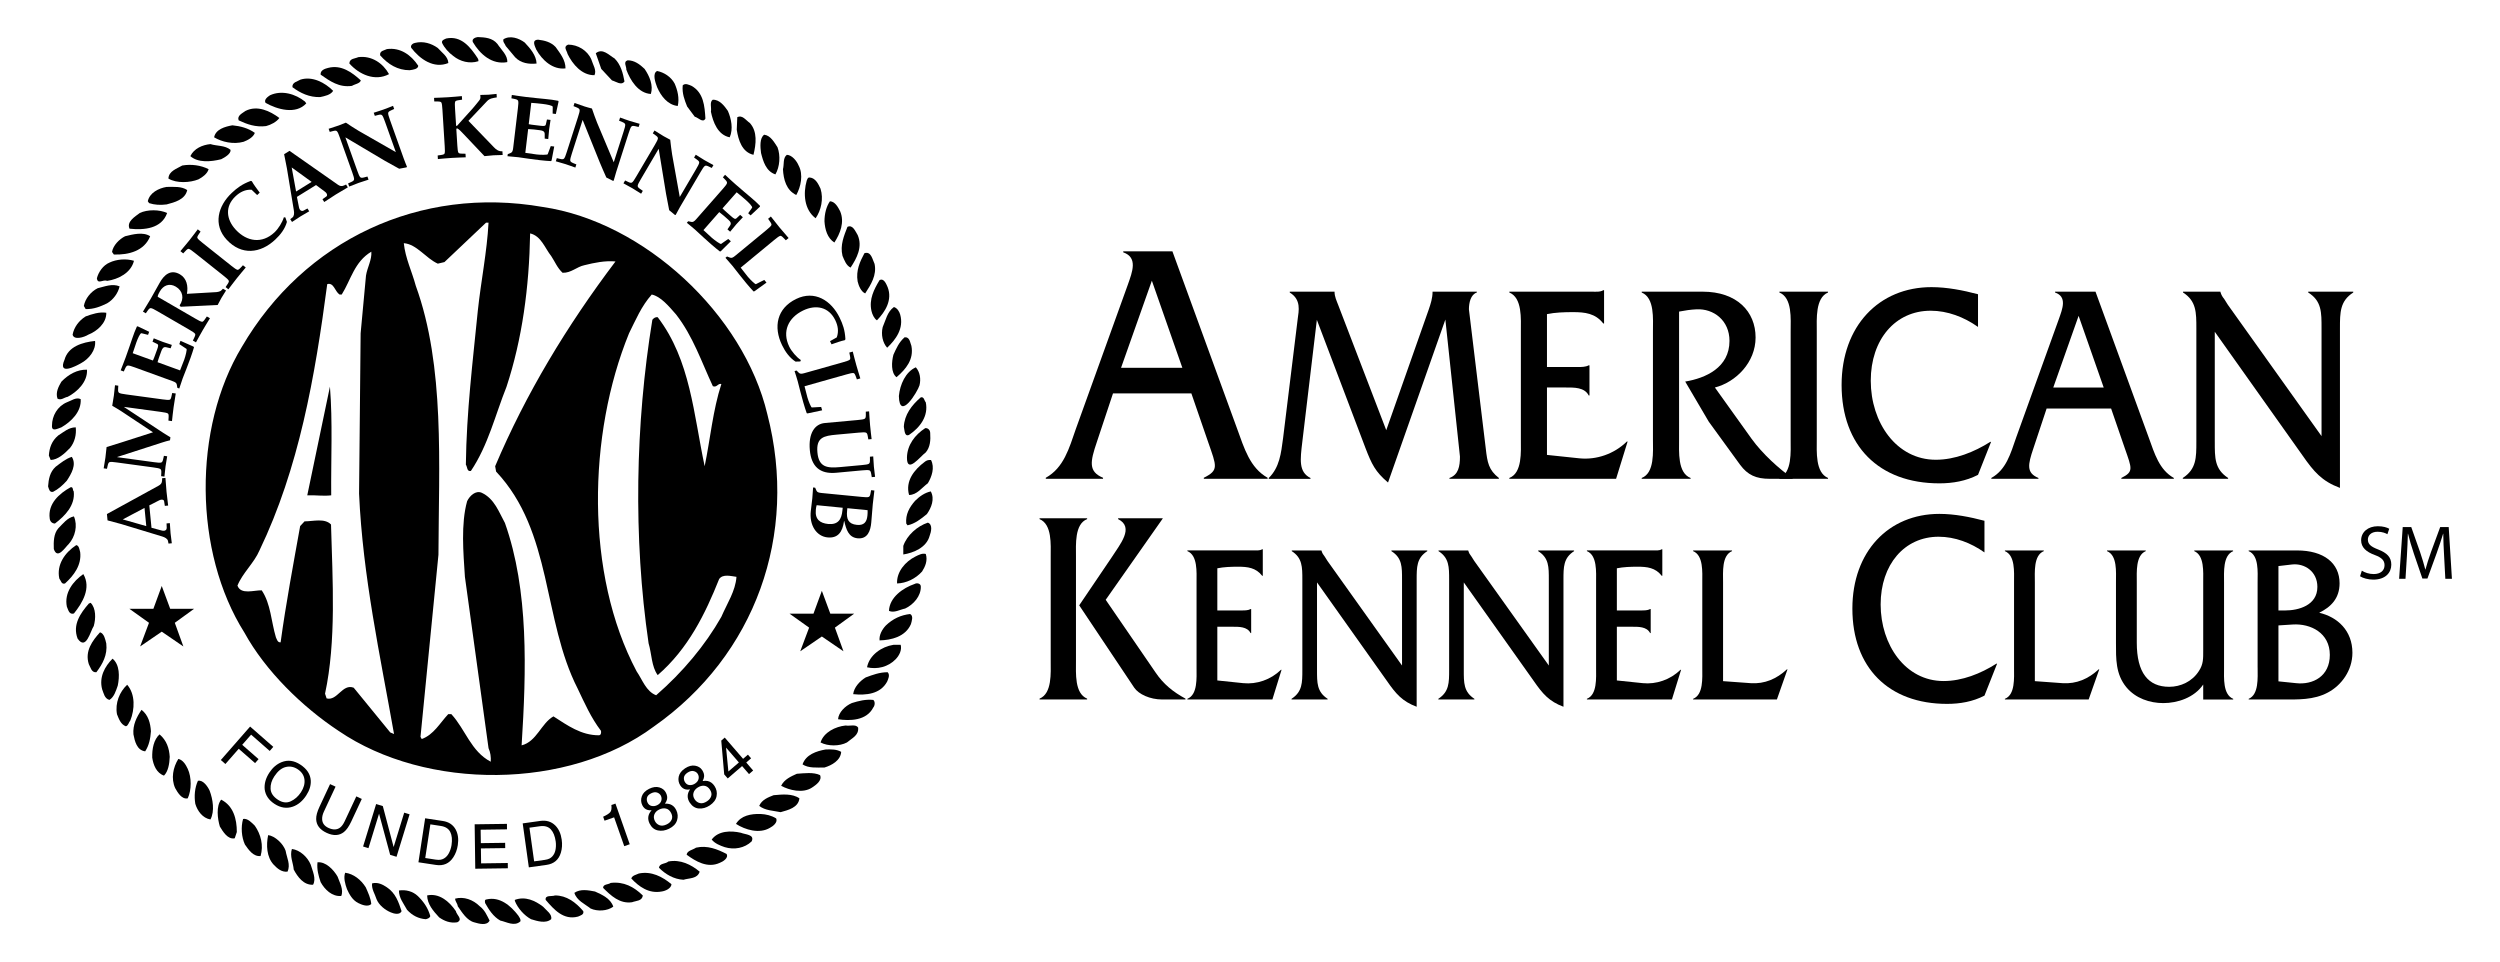 <?xml version="1.0" encoding="UTF-8" standalone="no"?>
<!DOCTYPE svg PUBLIC "-//W3C//DTD SVG 1.0//EN" "http://www.w3.org/TR/2001/REC-SVG-20010904/DTD/svg10.dtd">
<!-- Created with Inkscape (http://www.inkscape.org/) -->
<svg
   xmlns:svg="http://www.w3.org/2000/svg"
   xmlns="http://www.w3.org/2000/svg"
   xmlns:xlink="http://www.w3.org/1999/xlink"
   version="1.0"
   width="260"
   height="100"
   viewBox="0 0 427.66 654.334"
   id="svg2"
   xml:space="preserve"
   style="overflow:visible"><defs
   id="defs318">
</defs>
		<line
   style="fill:#ffffff"
   id="line7"
   y2="-5501.652"
   x2="-2975.192"
   y1="-5501.652"
   x1="-2975.192" /><path
   d="M 167.798,250.305 L 126.075,250.305 L 147.044,191.005 L 167.798,250.305 M 173.935,267.722 L 185.366,300.89 C 191.081,317.362 192.786,319.948 182.405,325.129 L 182.405,325.832 L 225.814,325.832 L 225.814,325.129 C 213.746,318.299 209.942,305.125 205.06,291.727 L 161.024,171.02 L 127.565,171.02 L 127.565,171.713 C 137.731,175.246 133.702,185.13 130.741,193.6 L 95.381,291.727 C 90.724,305.135 87.127,318.308 74.862,325.129 L 74.862,325.832 L 113.82,325.832 L 113.82,325.129 C 103.645,320.894 105.125,314.064 109.576,300.89 L 120.594,267.722 L 173.935,267.722 L 173.935,267.722 z"
   id="path9" /><path
   d="M 335.446,210.672 C 336.842,206.615 338.06,202.745 338.06,198.679 L 338.06,198.482 L 368.192,198.482 L 368.192,199.063 C 364.013,200.421 362.805,206.024 362.805,210.494 L 374.31,305.519 C 375.341,314.617 376.222,319.845 383.193,325.26 L 383.193,325.841 L 349.556,325.841 L 349.556,325.26 C 355.656,323.124 356.705,317.324 356.705,310.738 L 346.773,217.455 L 307.759,328.362 C 299.045,321.007 296.609,315.769 292.43,304.947 L 259.328,217.652 L 249.406,300.881 C 248.019,312.677 246.801,321.203 254.971,325.27 L 254.971,325.851 L 226.591,325.851 L 226.591,325.27 C 233.909,318.102 234.958,308.62 236.345,298.164 L 246.286,217.08 C 246.979,211.665 248.881,203.916 240.88,199.072 L 240.88,198.491 L 271.368,198.491 L 271.368,198.688 C 271.368,201.78 272.755,204.694 273.795,207.402 L 306.55,292.748 L 335.446,210.672"
   id="path11" /><path
   d="M 415.92,309.566 L 438.041,311.899 C 449.538,313.052 461.559,308.995 470.272,300.478 L 470.797,300.478 L 462.955,325.832 L 390.313,325.832 L 390.313,325.251 C 399.196,321.775 398.156,307.449 398.156,298.745 L 398.156,225.766 C 398.156,216.865 399.196,202.745 390.313,199.054 L 390.313,198.473 L 446.062,198.473 C 449.013,198.473 451.983,198.857 454.241,197.498 L 454.775,197.498 L 454.775,220.135 L 454.241,220.135 C 448.854,213.183 441.686,212.405 433.694,212.405 C 427.594,212.405 421.504,212.602 415.92,213.764 L 415.92,249.761 L 436.655,249.761 C 439.447,249.761 442.239,249.761 444.319,248.599 L 444.844,248.599 L 444.844,269.118 L 444.319,269.118 C 441.527,263.487 434.219,263.694 428.822,263.694 L 415.92,263.694 L 415.92,309.566"
   id="path13" /><path
   d="M 521.833,198.482 C 545.181,198.482 557.886,212.03 557.886,229.645 C 557.886,246.66 544.469,260.03 530.19,263.703 L 555.272,298.745 C 562.59,308.808 573.562,318.861 583.493,325.832 L 567.471,325.832 C 558.252,325.832 552.49,323.311 547.261,316.163 L 526.011,286.93 L 509.99,259.655 C 523.922,257.332 540.122,250.155 540.122,231.978 C 540.122,218.036 529.328,209.903 517.654,210.494 C 513.653,210.681 509.821,211.262 505.82,212.04 L 505.82,298.754 C 505.82,307.646 504.771,321.784 513.653,325.26 L 513.653,325.841 L 480.391,325.841 L 480.391,325.26 C 489.255,321.784 488.037,307.458 488.037,298.754 L 488.037,225.775 C 488.037,216.874 489.255,202.754 480.391,199.063 L 480.391,198.482 L 521.833,198.482"
   id="path15" /><path
   d="M 581.75,225.766 C 581.75,216.865 582.968,202.745 574.086,199.054 L 574.086,198.473 L 607.179,198.473 L 607.179,199.054 C 598.475,202.745 599.524,217.062 599.524,225.766 L 599.524,298.745 C 599.524,307.449 598.484,321.569 607.179,325.251 L 607.179,325.832 L 574.086,325.832 L 574.086,325.251 C 582.8,321.775 581.75,307.449 581.75,298.745 L 581.75,225.766"
   id="path17" /><path
   d="M 709.25,222.477 C 699.665,215.712 688.525,211.449 677.029,211.449 C 652.996,211.449 636.262,230.994 636.262,259.065 C 636.262,287.511 653.68,312.865 680.514,312.865 C 693.584,312.865 706.636,307.636 717.617,300.675 L 718.142,300.675 L 709.26,323.124 C 701.071,327.378 692.02,328.924 682.95,328.924 C 641.837,328.924 616.417,303.383 616.417,261.97 C 616.417,221.906 641.837,195.399 677.553,195.399 C 688.178,195.399 698.963,197.526 709.25,200.234 L 709.25,222.477"
   id="path19" /><path
   d="M 794.775,263.703 L 760.464,263.703 L 777.704,214.935 L 794.775,263.703 M 799.825,278.029 L 809.232,305.313 C 813.935,318.861 815.322,320.997 806.786,325.251 L 806.786,325.832 L 842.493,325.832 L 842.493,325.251 C 832.571,319.639 829.432,308.808 825.432,297.761 L 789.2,198.473 L 761.682,198.473 L 761.682,199.054 C 770.058,201.967 766.732,210.1 764.287,217.062 L 735.204,297.761 C 731.372,308.808 728.411,319.639 718.31,325.251 L 718.31,325.832 L 750.354,325.832 L 750.354,325.251 C 741.997,321.775 743.215,316.153 746.869,305.313 L 755.929,278.029 L 799.825,278.029 L 799.825,278.029 z"
   id="path21" /><path
   d="M 870.377,300.675 C 870.377,311.506 870.199,319.245 879.437,325.251 L 879.437,325.832 L 848.612,325.832 L 848.612,325.251 C 857.831,319.245 857.831,311.506 857.831,300.675 L 857.831,223.452 C 857.831,212.611 857.831,204.863 848.771,199.054 L 848.771,198.473 L 874.2,198.473 L 874.2,198.669 C 874.902,200.984 875.596,201.967 876.814,203.513 L 879.25,207.383 L 943.019,296.796 L 943.019,223.452 C 943.019,212.611 943.187,204.863 933.949,199.054 L 933.949,198.473 L 964.606,198.473 L 964.606,199.054 C 955.546,204.853 955.546,212.602 955.546,223.452 L 955.546,332.025 C 943.178,327.378 937.781,320.997 930.098,309.969 L 870.368,225.775 L 870.368,300.675"
   id="path23" /><path
   d="M 78.207,378.938 C 78.207,370.515 79.209,356.826 70.618,353.256 L 70.618,352.694 L 102.998,352.694 L 102.998,353.256 C 94.388,356.629 95.4,370.515 95.4,378.938 L 95.4,449.574 C 95.4,458.204 94.388,471.874 102.998,475.434 L 102.998,476.006 L 70.618,476.006 L 70.618,475.434 C 79.209,471.874 78.207,458.016 78.207,449.574 L 78.207,378.938 M 119.686,379.303 C 125.26,370.515 135.37,358.887 124.07,353.256 L 124.07,352.694 L 154.428,352.694 L 154.428,352.891 L 115.629,408.171 L 149.696,457.82 C 154.933,465.512 161.323,470.749 169.925,475.434 L 169.925,476.006 L 154.09,476.006 C 145.826,476.006 138.068,472.445 135.033,467.948 L 97.602,411.928 L 119.686,379.303 z"
   id="path25" /><path
   d="M 191.606,463.057 L 209.22,464.894 C 218.384,465.821 227.95,462.579 234.883,455.805 L 235.305,455.805 L 229.065,475.987 L 171.218,475.987 L 171.218,475.528 C 178.282,472.745 177.458,461.343 177.458,454.409 L 177.458,396.3 C 177.458,389.216 178.282,377.964 171.218,375.031 L 171.218,374.562 L 215.601,374.562 C 217.962,374.562 220.314,374.862 222.122,373.785 L 222.534,373.785 L 222.534,391.83 L 222.122,391.83 C 217.812,386.274 212.125,385.656 205.744,385.656 C 200.891,385.656 196.037,385.825 191.596,386.733 L 191.596,415.413 L 208.105,415.413 C 210.326,415.413 212.546,415.413 214.214,414.486 L 214.626,414.486 L 214.626,430.817 L 214.214,430.817 C 211.984,426.348 206.166,426.507 201.865,426.507 L 191.596,426.507 L 191.596,463.057"
   id="path27" /><path
   d="M 259.441,455.964 C 259.441,464.594 259.291,470.759 266.655,475.547 L 266.655,476.006 L 242.098,476.006 L 242.098,475.547 C 249.453,470.759 249.453,464.594 249.453,455.964 L 249.453,394.473 C 249.453,385.843 249.453,379.669 242.248,375.059 L 242.248,374.591 L 262.476,374.591 L 262.476,374.74 C 263.048,376.596 263.591,377.364 264.575,378.601 L 266.515,381.674 L 317.288,452.891 L 317.288,394.482 C 317.288,385.853 317.419,379.678 310.064,375.068 L 310.064,374.6 L 334.471,374.6 L 334.471,375.068 C 327.247,379.678 327.247,385.853 327.247,394.482 L 327.247,480.953 C 317.4,477.252 313.1,472.164 307,463.376 L 259.431,396.337 L 259.431,455.964"
   id="path29" /><path
   d="M 359.319,455.964 C 359.319,464.594 359.179,470.759 366.534,475.547 L 366.534,476.006 L 341.986,476.006 L 341.986,475.547 C 349.341,470.759 349.341,464.594 349.341,455.964 L 349.341,394.473 C 349.341,385.843 349.341,379.669 342.117,375.059 L 342.117,374.591 L 362.364,374.591 L 362.364,374.74 C 362.936,376.596 363.479,377.364 364.454,378.601 L 366.402,381.674 L 417.176,452.891 L 417.176,394.482 C 417.176,385.853 417.307,379.678 409.952,375.068 L 409.952,374.6 L 434.369,374.6 L 434.369,375.068 C 427.145,379.678 427.145,385.853 427.145,394.482 L 427.145,480.953 C 417.297,477.252 412.997,472.164 406.897,463.376 L 359.319,396.337 L 359.319,455.964"
   id="path31" /><path
   d="M 463.489,463.057 L 481.113,464.894 C 490.276,465.821 499.833,462.579 506.767,455.805 L 507.188,455.805 L 500.948,475.987 L 443.101,475.987 L 443.101,475.528 C 450.175,472.745 449.35,461.343 449.35,454.409 L 449.35,396.3 C 449.35,389.216 450.175,377.964 443.101,375.031 L 443.101,374.562 L 487.484,374.562 C 489.855,374.562 492.216,374.862 494.005,373.785 L 494.418,373.785 L 494.418,391.83 L 494.005,391.83 C 489.705,386.274 484.017,385.656 477.637,385.656 C 472.774,385.656 467.93,385.825 463.48,386.733 L 463.48,415.413 L 479.998,415.413 C 482.209,415.413 484.439,415.413 486.097,414.486 L 486.51,414.486 L 486.51,430.817 L 486.097,430.817 C 483.877,426.348 478.049,426.507 473.758,426.507 L 463.48,426.507 L 463.48,463.057"
   id="path33" /><path
   d="M 554.635,464.903 C 564.07,465.521 572.25,461.97 579.183,455.505 L 579.595,455.505 L 572.381,476.006 L 515.368,476.006 L 515.368,475.547 C 522.442,472.764 521.617,461.361 521.617,454.428 L 521.617,396.318 C 521.617,389.235 522.442,377.982 515.368,375.05 L 515.368,374.581 L 541.855,374.581 L 541.855,375.05 C 534.791,377.982 535.756,389.376 535.756,396.318 L 535.756,463.526 L 554.635,464.903"
   id="path35" /><path
   d="M 713.644,375.93 C 704.378,369.381 693.575,365.249 682.444,365.249 C 659.17,365.249 642.989,384.185 642.989,411.356 C 642.989,438.893 659.845,463.451 685.808,463.451 C 698.466,463.451 711.105,458.391 721.74,451.636 L 722.236,451.636 L 713.644,473.373 C 705.709,477.505 696.948,478.995 688.178,478.995 C 648.377,478.995 623.754,454.259 623.754,414.158 C 623.754,375.368 648.377,349.705 682.941,349.705 C 693.238,349.705 703.694,351.776 713.635,354.39 L 713.635,375.93"
   id="path37" /><path
   d="M 766.788,464.903 C 776.223,465.521 784.403,461.97 791.336,455.505 L 791.758,455.505 L 784.543,476.006 L 727.539,476.006 L 727.539,475.547 C 734.613,472.764 733.77,461.361 733.77,454.428 L 733.77,396.318 C 733.77,389.235 734.613,377.982 727.539,375.05 L 727.539,374.581 L 754.018,374.581 L 754.018,375.05 C 746.944,377.982 747.927,389.376 747.927,396.318 L 747.927,463.526 L 766.788,464.903"
   id="path39" /><path
   d="M 862.497,465.821 C 856.407,474.769 845.033,478.461 835.326,478.461 C 826.163,478.461 816.456,475.228 810.206,467.676 C 802.861,458.738 803.132,448.413 803.132,437.319 L 803.132,396.159 C 803.132,389.235 804.107,377.982 797.042,375.05 L 797.042,374.581 L 823.399,374.581 L 823.399,375.05 C 816.456,377.982 817.29,389.235 817.29,396.159 L 817.29,437.319 C 817.29,457.82 825.048,467.376 839.345,467.376 C 847.103,467.376 855.011,463.825 859.593,456.583 C 862.647,451.964 862.497,448.113 862.497,442.557 L 862.497,396.168 C 862.497,389.244 863.341,377.992 856.407,375.059 L 856.407,374.591 L 882.763,374.591 L 882.904,375.059 C 875.821,377.992 876.673,389.244 876.673,396.328 L 876.673,454.437 C 876.673,461.371 875.821,472.623 882.904,475.556 L 882.904,476.015 L 862.497,476.015 L 862.497,465.821"
   id="path41" /><path
   d="M 913.692,463.666 L 913.692,425.598 L 923.399,424.98 C 935.617,424.211 948.659,430.686 948.659,445.639 C 948.659,460.284 937.135,466.14 925.769,464.903 L 913.692,463.666 M 899.535,454.269 C 899.535,461.361 900.378,472.614 893.445,475.547 L 893.445,476.006 L 916.325,476.006 C 926.734,476.006 937.687,476.474 947.403,471.227 C 956.689,466.299 964.034,456.124 964.034,444.243 C 964.034,429.149 953.925,419.892 941.426,416.969 C 949.343,413.127 955.293,407.262 955.293,396.927 C 955.293,383.211 944.621,374.581 926.303,374.581 L 893.426,374.581 L 893.426,375.05 C 900.5,377.982 899.516,389.235 899.516,396.159 L 899.516,454.269 L 899.535,454.269 z M 913.692,415.423 L 913.692,385.206 L 922.977,384.129 C 931.316,383.201 940.189,388.748 940.189,399.392 C 940.189,412.031 927.287,415.423 918.264,415.423 L 913.692,415.423 z"
   id="path43" /><path
   d="M -412.276,263.113 L -427.707,337.075 C -421.486,336.86 -416.989,337.731 -411.414,337.075 C -411.629,312.424 -410.346,287.127 -412.276,263.113"
   id="path45" /><g
   transform="matrix(9.369,0,0,9.369,-2975.192,-5501.652)"
   id="g47">
				<defs
   id="defs49">
					<polyline
   points="253.067,589.881 253.067,654.334 427.66,654.334 427.66,589.881 "
   id="XMLID_1_" />
				</defs>
				<clipPath
   id="XMLID_7_">
					<use
   id="use53"
   x="0"
   y="0"
   width="427.66"
   height="654.334"
   xlink:href="#XMLID_1_" />
				</clipPath>
				<path
   d="M 305.323,617.308 C 303.607,610.054 296.376,603.328 289.008,602.251 C 280.084,600.695 271.686,604.653 267.156,612.411 C 263.586,618.315 263.655,627.33 267.339,633.165 C 268.872,635.957 271.549,638.566 274.18,640.305 C 280.542,644.653 290.884,644.607 297.086,639.985 C 304.453,634.812 307.589,626.049 305.323,617.308 M 277.933,640.418 L 275.279,637.17 C 274.455,636.85 274.089,638.153 273.311,637.947 L 273.197,637.603 C 274.02,633.783 273.745,629.388 273.631,625.316 C 273.174,624.836 272.327,625.087 271.709,625.087 L 271.389,625.43 C 270.885,628.244 270.359,631.036 269.97,633.874 C 269.741,633.897 269.696,633.644 269.627,633.507 C 269.283,632.364 269.26,631.082 268.598,630.098 C 268.048,630.076 267.087,630.442 266.835,629.755 C 267.201,628.839 268.048,628.108 268.437,627.192 C 271.298,621.243 272.464,614.607 273.356,607.856 C 273.837,607.718 273.906,608.381 274.249,608.611 L 274.409,608.611 C 275.072,607.558 275.324,606.232 276.56,605.499 C 276.606,606.094 276.263,606.643 276.171,607.238 L 275.782,611.426 L 275.668,623.074 C 275.942,629.114 277.201,634.834 278.208,640.533 L 277.933,640.418 z M 293.082,640.625 C 291.8,640.625 290.816,639.915 289.786,639.252 C 288.894,639.756 288.573,641.083 287.475,641.357 C 287.819,635.933 288.001,630.098 286.262,625.202 C 285.827,624.424 285.508,623.44 284.569,623.006 C 284.134,622.823 283.699,623.235 283.516,623.623 C 283.059,625.271 283.242,627.352 283.356,629.115 L 285.072,641.562 C 285.21,641.86 285.256,642.204 285.233,642.546 C 283.791,641.791 283.402,640.212 282.372,639.091 L 282.143,639.091 C 281.526,639.755 281.091,640.578 280.221,640.899 L 280.13,640.739 L 281.434,627.512 C 281.456,620.968 281.914,613.828 279.786,607.971 C 279.511,606.942 279.031,605.981 278.917,604.882 C 279.855,604.95 280.52,605.981 281.388,606.369 L 281.869,606.255 L 284.889,603.394 L 285.072,603.394 C 284.958,605.523 284.524,607.627 284.294,609.779 C 283.928,613.464 283.47,617.148 283.425,620.968 C 283.54,621.128 283.493,621.494 283.791,621.426 C 285.05,619.549 285.553,617.375 286.376,615.317 C 287.52,611.838 288.024,608.086 288.093,604.172 C 288.894,604.356 289.168,605.247 289.626,605.82 C 289.9,606.232 290.06,606.667 290.449,607.032 C 291.068,607.055 291.479,606.597 292.029,606.483 C 292.76,606.3 293.539,606.14 294.294,606.209 C 290.747,610.9 287.772,615.843 285.553,621.082 L 285.621,621.471 C 289.74,625.842 288.986,632.225 291.548,637.238 C 292.051,638.291 292.509,639.342 293.241,640.304 C 293.264,640.441 293.241,640.625 293.082,640.625 z M 301.982,632.021 C 300.816,634.081 299.168,636.047 297.246,637.718 C 296.514,637.444 296.239,636.573 295.827,635.98 C 292.075,628.909 292.28,618.772 295.278,611.426 C 295.758,610.465 296.171,609.458 296.926,608.612 C 297.589,608.75 298.184,609.482 298.688,610.053 C 299.923,611.632 300.541,613.508 301.366,615.271 C 301.664,615.385 301.732,615.042 301.983,615.111 C 301.366,617.01 301.182,619.091 300.77,621.083 C 299.969,617.331 299.741,613.372 297.36,610.26 C 297.2,610.238 297.086,610.306 296.971,610.444 C 295.736,617.995 295.576,626.278 296.697,633.944 C 296.926,634.699 296.903,635.636 297.36,636.255 C 299.579,634.334 300.817,631.793 301.822,629.276 C 302.095,628.886 302.692,629.07 303.08,629.116 C 303.012,630.144 302.395,631.06 301.982,632.021 z"
   clip-path="url(#XMLID_7_)"
   id="path55" />
				<path
   d="M 284.826,652.813 C 284.808,652.7 284.77,652.568 284.921,652.548 C 285.888,652.32 286.685,653.003 287.235,653.723 C 287.31,653.857 287.424,653.97 287.386,654.141 C 286.951,654.538 286.382,654.178 285.926,654.083 C 285.415,653.799 285.092,653.287 284.826,652.813"
   clip-path="url(#XMLID_7_)"
   id="path57" />
				<path
   d="M 282.836,653.04 C 282.817,652.832 282.646,652.699 282.646,652.49 C 283.272,652.32 283.955,652.567 284.428,653.04 C 284.808,653.325 284.959,653.723 285.149,654.083 C 284.959,654.481 284.371,654.31 284.049,654.216 C 283.5,654.083 283.139,653.476 282.836,653.04"
   clip-path="url(#XMLID_7_)"
   id="path59" />
			</g><path
   d="M -337.966,624.278 C -342.051,619.827 -345.959,615.395 -346.137,609.343 C -337.966,607.581 -331.033,613.437 -326.592,620.015 C -326.236,622.497 -321.439,625.692 -325.702,627.641 C -330.499,628.363 -334.406,626.761 -337.966,624.278"
   id="path61" /><path
   d="M -286.444,613.091 L -286.444,612.378 C -279.342,609.718 -272.586,612.903 -267.255,616.988 C -264.941,619.659 -260.865,622.141 -261.746,625.524 C -265.475,628.719 -271.34,626.761 -275.425,625.524 C -280.044,623.032 -284.495,618.056 -286.444,613.091"
   id="path63" /><path
   d="M -359.816,619.124 C -362.121,614.861 -365.325,611.132 -365.325,605.988 C -360.706,605.276 -355.9,606.523 -352.527,609.718 C -348.263,613.803 -345.424,618.234 -344,623.388 C -344.356,624.812 -345.781,625.168 -347.027,625.533 C -351.992,625.168 -356.256,623.032 -359.816,619.124"
   id="path65" /><path
   d="M -265.475,612.378 C -266.009,608.818 -261.212,610.242 -259.085,609.352 C -251.271,609.352 -245.049,613.971 -239.896,620.024 C -239.193,622.507 -242.023,623.032 -243.447,623.744 C -253.398,626.414 -259.975,618.768 -265.475,612.378"
   id="path67" /><path
   d="M -380.597,611.835 C -381.666,608.284 -383.971,605.267 -383.624,601.173 C -379.885,600.123 -376.344,601.885 -373.495,603.843 C -367.63,607.75 -365.494,613.962 -363.545,620.015 C -364.604,622.854 -368.876,621.776 -370.825,620.895 C -374.732,619.302 -378.995,615.929 -380.597,611.835"
   id="path69" /><path
   d="M -245.939,607.581 C -241.854,604.742 -236.523,605.801 -231.895,606.682 C -227.116,608.818 -221.242,611.488 -219.461,616.988 C -223.556,620.015 -230.302,620.371 -234.921,618.234 C -238.659,615.217 -244.337,612.903 -245.939,607.581"
   id="path71" /><path
   d="M -400.667,605.089 C -401.922,601.725 -403.159,597.275 -401.922,593.911 C -396.235,594.614 -391.082,598.699 -387.887,603.862 C -386.285,607.591 -384.505,611.142 -384.158,615.227 C -386.453,617.372 -390.548,615.77 -393.031,614.524 C -396.938,612.556 -399.074,608.64 -400.667,605.089"
   id="path73" /><path
   d="M -226.395,604.199 C -226.395,601.538 -222.844,602.063 -221.242,600.835 C -212.359,599.767 -205.435,603.487 -199.392,609.352 C -199.748,613.259 -204.011,612.903 -206.672,613.971 C -215.03,615.217 -221.063,609.521 -226.395,604.199"
   id="path75" /><path
   d="M -418.609,600.292 C -420.034,596.029 -421.289,591.766 -420.746,586.8 C -415.246,586.256 -409.915,591.597 -407.066,596.572 C -405.651,600.657 -402.803,605.445 -404.583,609.718 C -410.795,610.242 -415.77,605.445 -418.609,600.292"
   id="path77" /><path
   d="M -207.206,597.809 C -206.494,595.663 -203.833,595.307 -202.062,594.427 C -193.536,592.665 -186.069,596.572 -179.857,601.716 C -180.035,604.564 -183.942,606.335 -186.603,606.682 C -195.307,608.284 -202.062,603.318 -207.206,597.809"
   id="path79" /><path
   d="M -436.917,591.766 C -437.273,587.156 -439.756,582.705 -438.164,577.73 C -432.645,578.442 -427.501,583.239 -425.365,588.402 C -424.128,592.665 -421.458,597.978 -423.763,602.072 C -430.162,602.428 -434.247,596.741 -436.917,591.766"
   id="path81" /><path
   d="M -188.373,590.519 C -188.027,587.324 -183.942,588.037 -181.983,586.256 C -173.804,584.664 -166.346,588.402 -160.677,593.19 C -162.27,598.165 -167.779,597.443 -171.686,598.69 C -178.254,598.343 -183.942,594.97 -188.373,590.519"
   id="path83" /><path
   d="M -450.597,588.393 C -455.394,583.23 -455.741,575.069 -454.326,568.304 C -449.707,568.848 -444.029,574.17 -442.427,578.976 C -441.715,583.586 -438.876,588.393 -441.18,593.19 C -445.078,593.546 -447.927,591.232 -450.597,588.393"
   id="path85" /><path
   d="M -169.541,581.637 C -169.194,578.798 -165.456,578.442 -163.151,576.84 C -155.515,575.079 -148.591,577.908 -142.369,581.113 C -140.767,583.951 -145.021,586.434 -146.979,587.156 C -155.327,591.054 -163.497,586.078 -169.541,581.637"
   id="path87" /><path
   d="M -470.132,574.704 C -472.446,569.738 -472.98,562.795 -471.378,557.295 C -468.361,556.771 -465.7,559.61 -463.386,561.914 C -459.292,567.789 -457.343,575.238 -459.479,582.537 C -464.454,583.061 -467.649,578.274 -470.132,574.704"
   id="path89" /><path
   d="M -152.488,571.331 C -148.038,565.297 -139.512,565.119 -132.597,566.712 C -129.739,567.958 -123.003,567.789 -125.307,572.577 C -130.105,577.196 -137.207,578.442 -143.615,576.493 C -146.801,575.425 -150.361,574.001 -152.488,571.331"
   id="path91" /><path
   d="M -487.194,562.449 C -488.787,557.136 -489.846,548.591 -486.304,544.159 C -477.956,548.413 -475.641,557.295 -475.641,566.196 L -477.066,570.459 C -481.853,571.509 -485.236,565.653 -487.194,562.449"
   id="path93" /><path
   d="M -135.97,560.678 C -132.606,554.99 -125.842,553.744 -119.264,553.913 C -115.366,554.1 -111.806,554.981 -108.611,556.939 C -107.374,559.6 -110.757,562.27 -112.865,563.339 C -119.976,567.602 -129.571,564.763 -135.97,560.678"
   id="path95" /><path
   d="M -503.9,546.998 C -504.771,541.667 -504.246,535.97 -502.12,531.361 C -498.737,530.471 -495.364,535.268 -494.127,538.116 C -491.991,543.794 -490.567,551.964 -493.593,557.651 C -498.925,556.771 -502.476,551.795 -503.9,546.998"
   id="path97" /><path
   d="M -120.154,548.413 C -118.383,544.159 -113.942,542.557 -110.382,541.142 C -104.526,540.599 -97.602,539.896 -92.795,543.279 C -93.507,549.669 -100.619,551.28 -105.585,552.686 C -110.747,551.617 -116.069,551.617 -120.154,548.413"
   id="path99" /><path
   d="M -517.579,536.345 C -520.587,529.777 -518.994,522.122 -515.443,516.444 C -512.239,517.147 -510.29,520.539 -509.044,523.2 C -506.383,528.887 -506.383,537.591 -509.044,543.279 C -513.129,544.159 -515.977,539.184 -517.579,536.345"
   id="path101" /><path
   d="M -105.229,534.743 C -103.092,530.302 -98.473,528.344 -94.566,526.563 C -89.591,526.217 -83.192,525.317 -78.751,527.472 C -77.158,531.192 -81.599,534.209 -84.26,535.98 C -90.481,540.065 -99.729,537.76 -105.229,534.743"
   id="path103" /><path
   d="M -533.207,515.554 C -533.385,509.511 -532.139,503.29 -528.232,499.739 C -523.435,503.824 -521.655,509.155 -521.308,515.02 C -521.477,519.817 -522.367,524.971 -525.206,527.81 C -530.359,526.029 -532.495,520.529 -533.207,515.554"
   id="path105" /><path
   d="M -90.669,520.173 C -88.354,513.418 -81.084,511.113 -75.031,510.045 C -71.124,509.867 -67.404,509.867 -64.378,511.647 C -64.724,517.513 -70.946,520.886 -75.743,522.3 C -81.074,522.3 -86.583,522.844 -90.669,520.173"
   id="path107" /><path
   d="M -545.997,499.739 C -546.531,493.33 -543.861,488.017 -540.488,483.042 C -535.878,486.593 -534.454,492.103 -534.088,497.612 C -534.454,502.587 -535.334,507.197 -538.005,511.291 C -543.683,510.579 -545.107,504.358 -545.997,499.739"
   id="path109" /><path
   d="M -78.413,505.248 C -76.268,498.324 -68.275,494.417 -61.351,493.705 C -58.512,494.248 -54.427,492.627 -52.835,495.129 C -52.291,500.441 -56.92,502.231 -60.461,505.248 C -65.446,507.909 -73.438,507.909 -78.413,505.248"
   id="path111" /><path
   d="M -557.193,486.059 C -558.608,478.423 -555.413,470.768 -550.26,465.971 C -544.573,472.548 -545.107,482.855 -548.133,490.322 C -549.192,491.568 -549.548,493.873 -551.15,494.239 C -554.701,492.983 -555.947,489.086 -557.193,486.059"
   id="path113" /><path
   d="M -66.505,489.442 C -66.149,484.813 -61.707,480.381 -57.098,478.423 C -52.469,476.999 -47.859,475.762 -42.519,476.296 C -41.095,477.533 -41.46,480.203 -42.519,481.44 C -47.138,490.5 -58.512,490.678 -66.505,489.442"
   id="path115" /><path
   d="M -567.312,469.007 C -569.449,460.837 -565.542,453.547 -560.21,448.225 C -555.235,452.31 -555.413,460.481 -556.659,466.514 C -557.896,470.075 -559.142,474.338 -562.337,476.296 C -565.72,475.415 -566.254,471.668 -567.312,469.007"
   id="path117" /><path
   d="M -56.208,472.38 C -55.674,467.761 -51.757,463.498 -47.681,460.996 C -42.884,459.234 -38.256,457.454 -32.746,457.454 C -30.976,459.412 -32.39,462.073 -33.102,463.854 C -37.722,472.38 -47.494,473.27 -56.208,472.38"
   id="path119" /><path
   d="M -576.373,451.954 C -579.221,443.072 -573.88,435.961 -568.737,430.283 C -565.888,431.173 -565.185,435.08 -564.473,437.919 C -563.583,445.733 -566.956,451.776 -571.219,457.464 C -574.602,457.81 -575.136,454.091 -576.373,451.954"
   id="path121" /><path
   d="M -46.782,454.091 C -45.18,445.724 -36.832,440.055 -28.839,438.809 L -23.874,438.809 C -22.983,442.36 -24.754,445.911 -27.247,448.572 C -32.39,453.913 -39.858,455.683 -46.782,454.091"
   id="path123" /><path
   d="M -584.009,434.546 C -587.569,425.12 -582.06,417.297 -576.373,410.738 L -575.136,410.204 C -571.397,413.924 -571.575,421.026 -573,426.02 C -575.305,429.383 -578.153,443.072 -584.009,434.546"
   id="path125" /><path
   d="M -38.256,435.792 C -38.612,432.232 -36.663,428.503 -34.002,425.664 C -29.195,421.035 -23.696,418.552 -17.474,417.84 C -14.982,419.077 -16.415,422.815 -16.931,424.773 C -20.669,433.3 -30.264,435.614 -38.256,435.792"
   id="path127" /><path
   d="M -591.298,412.865 C -593.247,403.458 -587.035,395.475 -580.102,390.669 C -574.602,400.085 -580.636,410.213 -586.501,417.484 C -589.874,418.552 -590.417,414.645 -591.298,412.865"
   id="path129" /><path
   d="M -31.856,415.713 C -31.51,406.484 -22.271,400.085 -14.457,397.405 C -13.033,396.525 -10.185,396.881 -10.185,399.185 C -10.007,405.585 -15.16,411.45 -20.847,414.111 C -24.389,414.823 -28.305,417.306 -31.856,415.713"
   id="path131" /><path
   d="M -26.347,397.049 C -26.703,389.048 -20.669,382.133 -13.923,378.76 C -11.778,377.683 -9.117,376.258 -6.802,376.98 C -5.388,381.43 -7.168,385.515 -9.304,388.888 C -13.745,393.854 -20.145,396.881 -26.347,397.049"
   id="path133" /><path
   d="M -596.451,393.676 C -598.4,384.269 -592.713,376.099 -584.908,370.946 C -582.95,371.302 -582.772,373.953 -582.238,375.734 C -581.17,384.625 -586.688,391.718 -592.544,397.049 C -595.027,397.939 -595.383,394.922 -596.451,393.676"
   id="path135" /><path
   d="M -22.103,371.48 C -19.601,364.19 -12.499,357.988 -5.388,355.664 C -1.846,356.91 -3.251,362.232 -4.151,364.537 C -6.278,372.707 -15.329,376.258 -22.103,377.326 L -22.103,371.48"
   id="path137" /><path
   d="M -600.19,373.607 C -600.358,368.791 -600.358,363.291 -597.163,359.571 C -593.959,356.367 -590.942,352.282 -586.501,351.401 C -583.831,357.613 -585.611,365.259 -590.061,370.234 C -592.544,372.539 -597.688,381.074 -600.19,373.607"
   id="path139" /><g
   transform="matrix(9.369,0,0,9.369,-2975.192,-5501.652)"
   id="g141">
				<defs
   id="defs143">
					<polyline
   points="253.067,589.881 253.067,654.334 427.66,654.334 427.66,589.881 "
   id="XMLID_3_" />
				</defs>
				<clipPath
   id="XMLID_8_">
					<use
   id="use147"
   x="0"
   y="0"
   width="427.66"
   height="654.334"
   xlink:href="#XMLID_3_" />
				</clipPath>
				<path
   d="M 315.411,625.244 C 315.353,624.58 315.638,624.068 316.055,623.594 C 316.377,623.273 316.757,623.006 317.194,622.912 C 317.497,623.462 317.232,624.106 316.909,624.56 C 316.473,624.92 316.037,625.262 315.506,625.375 L 315.411,625.244"
   clip-path="url(#XMLID_8_)"
   id="path149" />
				<path
   d="M 253.199,624.883 C 253.047,623.803 253.901,623.063 254.716,622.609 C 254.924,622.571 254.849,622.818 254.944,622.913 C 255.058,623.935 254.299,624.695 253.579,625.245 C 253.351,625.244 253.219,625.073 253.199,624.883"
   clip-path="url(#XMLID_8_)"
   id="path151" />
			</g><path
   d="M -18.186,336.832 C -20.838,327.256 -14.635,319.611 -7.514,314.279 C -6.456,313.38 -5.032,312.855 -3.251,313.033 C -0.581,318.186 -2.717,324.398 -5.388,328.849 C -9.473,331.856 -12.855,336.832 -18.186,336.832"
   id="path153" /><path
   d="M -604.088,330.976 C -603.731,326.01 -602.851,321.203 -598.944,317.643 C -595.383,314.982 -592.01,312.143 -587.925,310.897 C -584.552,316.228 -588.281,322.44 -591.298,327.069 C -594.137,330.254 -597.163,332.925 -600.715,334.705 C -603.197,335.229 -603.553,332.568 -604.088,330.976"
   id="path155" /><path
   d="M -19.61,311.253 C -19.423,302.895 -14.289,295.971 -7.177,291.352 C -5.219,291.165 -3.795,292.767 -3.795,294.716 C -3.448,299.522 -3.795,304.32 -6.812,307.861 C -10.372,310.363 -19.788,322.984 -19.61,311.253"
   id="path157" /><path
   d="M -603.553,310.007 C -603.197,304.676 -601.605,300.047 -597.163,296.327 C -593.425,294.013 -590.061,290.809 -585.255,290.809 C -584.73,295.784 -585.967,300.937 -589.162,304.844 C -593.078,308.948 -597.51,312.846 -602.317,313.024 L -603.553,310.007"
   id="path159" /><path
   d="M -21.737,290.462 C -21.381,282.292 -16.415,275.724 -10.185,270.383 C -7.88,269.849 -7.88,272.688 -6.812,273.756 C -4.863,282.985 -10.541,290.799 -18.196,295.962 C -21.381,297.396 -21.203,292.598 -21.737,290.462"
   id="path161" /><path
   d="M -601.427,289.581 C -601.427,283.004 -597.688,276.436 -591.298,273.766 C -588.281,272.698 -584.908,270.037 -581.882,271.629 C -581.348,280.156 -588.281,286.902 -595.027,290.809 C -597.342,291.53 -601.773,294.201 -601.427,289.581"
   id="path163" /><path
   d="M -25.11,269.503 C -24.398,261.688 -20.501,252.984 -13.577,249.958 C -10.719,253.153 -10.016,257.95 -11.075,262.223 C -12.33,266.486 -24.754,286.911 -25.11,269.503"
   id="path165" /><path
   d="M -597.688,271.273 C -599.112,267.02 -596.985,263.103 -595.027,259.74 C -590.23,254.764 -584.196,251.382 -577.609,251.569 C -577.085,259.74 -584.196,266.664 -590.764,270.046 C -593.078,270.393 -595.205,272.698 -597.688,271.273"
   id="path167" /><path
   d="M -28.839,241.432 C -26.891,237.169 -25.11,232.915 -21.203,229.523 C -17.652,229.167 -17.484,233.252 -16.584,235.379 C -14.813,244.617 -20.313,251.195 -26.713,256.695 C -30.62,253.696 -30.086,246.229 -28.839,241.432"
   id="path169" /><path
   d="M -592.9,244.814 C -590.417,235.735 -580.636,232.905 -572.11,232.015 C -571.397,238.237 -576.195,244.271 -581.882,247.288 C -585.086,249.068 -597.688,255.823 -592.9,244.814"
   id="path171" /><path
   d="M -36.129,222.599 C -33.993,217.792 -33.102,212.283 -28.483,208.929 C -26.178,209.622 -24.754,212.115 -24.22,214.073 C -21.559,223.489 -27.247,231.135 -33.102,236.634 C -36.129,233.261 -37.375,227.752 -36.129,222.599"
   id="path173" /><path
   d="M -587.391,227.752 C -586.501,222.777 -583.128,218.158 -578.509,215.319 C -574.058,213.717 -569.271,212.115 -564.473,212.827 C -564.295,219.938 -570.873,225.447 -576.729,227.752 C -579.577,229.532 -586.501,231.659 -587.391,227.752"
   id="path175" /><path
   d="M -43.765,211.59 C -45.545,203.588 -41.994,196.842 -38.256,190.621 C -35.239,189.028 -33.637,193.469 -32.746,195.428 C -29.383,204.122 -34.349,212.115 -40.036,217.98 C -41.985,216.734 -43.24,213.895 -43.765,211.59"
   id="path177" /><path
   d="M -579.746,208.207 C -578.865,203.232 -574.958,198.435 -570.329,196.13 C -565.72,195.062 -560.388,192.748 -555.413,194.884 C -556.481,199.513 -559.676,203.944 -563.939,206.427 C -568.38,208.564 -573,210.512 -578.509,210.325 L -579.746,208.207"
   id="path179" /><path
   d="M -53.181,191.511 C -54.427,184.053 -51.588,178.01 -48.562,172.322 C -43.943,170.72 -43.053,176.764 -41.647,179.612 C -40.045,187.239 -44.13,193.638 -48.037,199.681 C -50.876,198.435 -52.469,194.519 -53.181,191.511"
   id="path181" /><path
   d="M -570.873,189.384 C -569.805,185.112 -566.6,180.493 -562.337,178.712 C -557.549,176.398 -550.972,175.873 -545.641,177.466 C -547.599,185.636 -556.294,190.078 -563.939,191.146 C -566.6,189.909 -570.329,193.816 -570.873,189.384"
   id="path183" /><path
   d="M -63.478,174.103 C -65.249,166.813 -62.42,160.414 -60.115,154.38 C -56.376,152.6 -54.605,157.753 -53.181,159.889 C -49.63,167.891 -53.725,175.705 -57.978,182.095 C -61.005,180.68 -62.242,176.942 -63.478,174.103"
   id="path185" /><path
   d="M -560.566,171.442 C -559.854,166.982 -555.591,162.719 -551.684,160.77 C -546.531,159.524 -539.429,157.565 -534.622,160.77 C -538.539,170.72 -549.192,173.559 -559.32,173.203 L -560.566,171.442"
   id="path187" /><path
   d="M -75.743,150.651 C -75.743,145.498 -74.497,140.532 -72.014,136.962 C -68.463,137.159 -66.505,141.056 -65.09,143.736 C -61.895,151.194 -65.09,158.999 -69.006,165.033 C -73.794,162.025 -75.387,156.16 -75.743,150.651"
   id="path189" /><path
   d="M -548.658,155.626 C -550.794,150.829 -544.938,147.446 -541.724,144.964 C -536.58,142.481 -528.232,142.481 -523.079,144.964 C -526.808,155.626 -538.707,156.694 -548.658,155.626"
   id="path191" /><path
   d="M -87.83,122.927 C -87.286,121.69 -87.108,120.64 -85.693,120.8 C -81.768,121.156 -79.819,125.419 -78.413,128.445 C -76.268,135.35 -78.048,143.183 -81.768,148.524 C -89.591,142.659 -90.312,131.64 -87.83,122.927"
   id="path193" /><path
   d="M -536.224,136.962 C -534.978,131.115 -528.766,128.099 -523.435,127.199 C -518.46,127.199 -513.307,126.674 -509.4,129.345 C -510.814,135.913 -518.104,137.693 -523.435,139.117 C -527.698,139.642 -531.605,139.464 -535.334,138.227 L -536.224,136.962"
   id="path195" /><path
   d="M -103.992,115.122 C -103.102,111.917 -104.179,107.486 -101.331,105.349 C -97.771,105.527 -94.576,109.603 -93.339,112.629 C -89.956,118.851 -91.905,127.377 -94.941,132.708 C -101.678,129.513 -103.636,122.224 -103.992,115.122"
   id="path197" /><path
   d="M -522.189,121.512 C -522.011,116.368 -516.333,114.756 -512.773,112.629 C -506.561,111.561 -500.161,112.451 -494.83,115.122 C -495.73,118.326 -499.093,120.64 -501.764,122.055 C -507.441,124.351 -516.68,124.894 -522.189,121.512"
   id="path199" /><path
   d="M -118.917,104.103 C -119.442,100.018 -119.967,93.975 -116.772,91.67 C -112.331,92.204 -109.848,97.001 -107.712,100.196 C -105.575,105.883 -106.119,113.52 -109.136,118.682 C -115.535,116.537 -117.493,109.791 -118.917,104.103"
   id="path201" /><path
   d="M -507.263,106.24 C -504.771,101.077 -499.093,98.594 -493.593,98.06 C -489.143,99.475 -483.812,98.772 -479.905,101.967 C -479.548,104.637 -483.812,107.13 -486.304,108.366 C -493.415,110.147 -502.12,110.859 -507.263,106.24"
   id="path203" /><path
   d="M -135.436,88.288 L -135.08,79.761 C -131.519,77.991 -129.215,81.898 -126.554,83.678 C -121.222,89.534 -122.29,98.06 -124.061,105.349 C -131.885,103.569 -134.368,95.23 -135.436,88.288"
   id="path205" /><path
   d="M -491.101,93.441 C -490.033,87.932 -483.634,86.161 -478.668,85.271 C -473.159,85.805 -467.827,87.229 -463.386,90.424 C -464.454,93.441 -468.183,95.399 -471.032,96.477 C -477.956,98.425 -485.77,96.645 -491.101,93.441"
   id="path207" /><path
   d="M -153.022,76.032 C -152.488,73.193 -154.09,69.464 -151.776,67.862 C -147.157,67.684 -143.775,72.125 -141.47,75.498 C -139.156,80.83 -137.741,87.763 -140.224,93.441 C -148.403,91.848 -151.598,82.966 -153.022,76.032"
   id="path209" /><path
   d="M -474.395,81.898 C -475.641,78.703 -471.912,77.1 -469.776,75.498 C -461.784,71.404 -453.08,75.498 -446.69,80.295 C -448.639,82.966 -452.368,84.924 -455.741,85.805 C -462.852,86.695 -468.717,84.568 -474.395,81.898"
   id="path211" /><path
   d="M -169.194,72.481 C -170.965,68.04 -172.736,63.599 -172.211,58.09 C -170.44,56.328 -167.957,57.743 -166.168,58.446 C -157.998,63.065 -157.285,72.125 -156.761,80.651 C -158.354,84.024 -161.717,79.949 -164.031,79.415 L -169.194,72.481"
   id="path213" /><path
   d="M -456.097,69.989 C -457.343,67.853 -454.682,65.895 -453.08,64.836 C -445.078,61.116 -435.662,63.946 -429.281,69.108 L -428.382,70.354 C -435.493,78.159 -448.283,74.44 -456.097,69.989"
   id="path215" /><path
   d="M -189.629,59.336 C -190.866,56.122 -193.002,49.91 -189.629,48.317 C -185,49.208 -180.194,52.225 -177.72,56.844 C -175.762,61.294 -174.347,66.803 -175.584,72.116 C -182.517,71.413 -187.127,65.201 -189.629,59.336"
   id="path217" /><path
   d="M -437.798,59.336 C -438.164,55.954 -434.247,55.429 -432.298,54.173 C -424.297,51.69 -415.77,56.122 -410.083,61.819 C -411.873,64.658 -415.77,65.37 -418.975,66.073 C -426.255,66.269 -432.298,63.421 -437.798,59.336"
   id="path219" /><path
   d="M -210.579,47.437 C -210.41,45.122 -212.893,42.105 -209.698,41.037 C -205.079,41.037 -201.519,43.698 -198.146,46.903 C -194.773,51.859 -192.102,58.08 -193.883,63.946 C -202.587,63.421 -207.918,54.539 -210.579,47.437"
   id="path221" /><path
   d="M -418.609,50.81 C -418.975,47.783 -415.602,46.715 -413.466,46.191 C -404.583,43.876 -397.303,49.208 -391.26,54.717 C -391.794,56.853 -395.345,57.209 -397.303,58.436 C -406.007,59.692 -412.219,55.251 -418.609,50.81"
   id="path223" /><path
   d="M -227.641,46.903 L -231.37,36.231 C -226.741,32.502 -222.488,37.486 -218.581,39.782 C -214.308,44.054 -212.893,49.742 -211.835,55.429 C -213.952,58.436 -217.69,55.429 -220.351,54.717 L -227.641,46.903"
   id="path225" /><path
   d="M -399.074,43.174 C -398.896,39.623 -395.167,39.969 -393.031,38.901 C -383.971,37.664 -376.156,43.005 -372.071,50.454 C -381.666,55.607 -392.506,50.632 -399.074,43.174"
   id="path227" /><path
   d="M -250.549,36.765 C -251.093,34.282 -253.754,31.799 -250.203,30.366 C -243.625,30.366 -237.057,34.282 -234.387,40.494 C -233.328,44.054 -230.658,47.774 -232.251,51.166 C -240.777,51.344 -247.176,43.708 -250.549,36.765"
   id="path229" /><path
   d="M -378.115,37.664 C -378.649,34.46 -375.088,34.291 -373.495,33.401 C -364.257,32.155 -356.977,37.496 -352.171,44.766 C -352.349,47.081 -355.731,47.437 -358.036,47.783 C -366.206,47.783 -372.605,43.876 -378.115,37.664"
   id="path231" /><path
   d="M -271.874,33.748 C -272.764,31.443 -275.257,27.18 -270.628,27.002 C -266.187,27.536 -261.924,28.595 -258.729,31.968 C -255.534,36.418 -251.973,40.85 -251.973,46.547 C -260.678,47.615 -267.967,40.859 -271.874,33.748"
   id="path233" /><g
   transform="matrix(9.369,0,0,9.369,-2975.192,-5501.652)"
   id="g235">
				<defs
   id="defs237">
					<polyline
   points="253.067,589.881 253.067,654.334 427.66,654.334 427.66,589.881 "
   id="XMLID_5_" />
				</defs>
				<clipPath
   id="XMLID_9_">
					<use
   id="use241"
   x="0"
   y="0"
   width="427.66"
   height="654.334"
   xlink:href="#XMLID_5_" />
				</clipPath>
				<path
   d="M 279.461,590.697 C 279.366,590.507 279.594,590.355 279.726,590.336 C 280.333,590.185 280.921,590.374 281.376,590.697 C 281.679,591.038 282.135,591.322 282.153,591.797 C 281.092,592.232 280.086,591.512 279.461,590.697"
   clip-path="url(#XMLID_9_)"
   id="path243" />
				<path
   d="M 286.324,590.564 C 286.268,590.393 286.096,590.279 286.154,590.071 C 286.647,589.767 287.273,589.996 287.69,590.299 C 288.126,590.754 288.543,591.266 288.561,591.834 C 288.012,591.892 287.424,591.815 287.008,591.38 L 286.324,590.564"
   clip-path="url(#XMLID_9_)"
   id="path245" />
				<path
   d="M 281.698,590.336 C 281.641,590.128 281.888,590.071 282.001,590.014 C 283.101,589.787 283.764,590.659 284.277,591.436 C 284.315,591.494 284.352,591.57 284.334,591.665 C 283.689,591.873 283.007,591.684 282.513,591.286 C 282.172,591.038 281.869,590.697 281.698,590.336"
   clip-path="url(#XMLID_9_)"
   id="path247" />
			</g><path
   d="M -315.049,28.595 C -315.929,26.299 -313.09,25.4 -311.666,25.222 C -306.691,25.409 -301.725,25.756 -298.352,29.841 C -295.673,33.926 -291.241,37.664 -291.597,42.274 C -302.072,44.232 -310.251,36.765 -315.049,28.595"
   id="path249" /><polyline
   id="polyline251"
   points="261.336,629.78 260.728,631.44 258.988,631.44 260.41,632.455 259.766,634.173 261.336,633.099      262.906,634.173 262.284,632.455 263.684,631.44 261.951,631.44 261.336,629.78 "
   transform="matrix(9.369,0,0,9.369,-2975.192,-5501.652)" /><polyline
   id="polyline253"
   points="309.282,630.132 308.674,631.791 306.934,631.791 308.357,632.806 307.712,634.524 309.282,633.45      310.852,634.524 310.23,632.806 311.631,631.791 309.896,631.791 309.282,630.132 "
   transform="matrix(9.369,0,0,9.369,-2975.192,-5501.652)" /><path
   d="M -553.268,353.453 L -538.464,345.639 L -537.264,358.025 L -553.268,353.453 M -535.203,343.915 L -528.551,340.523 C -526.686,339.549 -525.281,340.083 -525.131,341.048 L -524.634,344.252 L -522.386,344.037 C -522.845,340.027 -523.257,337.019 -523.482,334.649 C -523.716,332.278 -523.885,329.299 -524.222,325.213 L -526.461,325.429 L -526.508,326.909 C -526.565,328.811 -527.398,329.683 -528.851,330.507 L -564.042,349.808 L -563.621,354.118 L -554.12,356.676 L -526.461,365.071 C -524.634,365.624 -522.826,366.552 -522.498,368.107 L -522.133,369.915 L -519.884,369.7 C -520.231,366.786 -520.559,364.612 -520.737,362.86 C -520.905,361.099 -520.999,358.906 -521.224,355.983 L -523.463,356.198 L -523.351,359.262 C -523.304,360.349 -524.278,361.67 -526.677,361.042 L -533.713,359.159 L -535.203,343.915 z"
   id="path255" /><path
   d="M -526.246,271.77 C -523.707,272.117 -522.067,272.276 -521.289,272.004 C -520.774,271.836 -520.446,271.198 -520.109,269.643 L -519.622,267.441 L -517.204,267.76 C -517.607,270.243 -518.179,273.541 -518.666,277.101 C -519.163,280.737 -519.491,284.072 -519.762,286.564 L -522.189,286.236 L -522.058,283.969 C -521.973,282.386 -522.114,281.692 -522.573,281.383 C -523.248,280.915 -524.869,280.643 -527.408,280.287 L -552.302,276.904 L -552.321,277.026 L -528.326,292.851 C -525.89,294.482 -523.117,296.262 -520.83,297.574 L -521.121,299.625 C -522.892,300 -524.634,300.562 -526.424,301.115 L -557.015,310.981 L -557.034,311.103 L -532.074,314.504 C -529.535,314.851 -527.895,315.01 -527.117,314.748 C -526.471,314.532 -526.087,313.961 -525.759,312.415 L -525.262,310.194 L -523.032,310.503 C -523.407,312.79 -523.847,315.066 -524.157,317.352 C -524.466,319.657 -524.663,322.028 -524.915,324.333 L -527.155,324.033 L -527.033,321.775 C -526.939,320.182 -527.155,319.545 -527.726,319.151 C -528.392,318.692 -530.022,318.411 -532.561,318.065 L -557.212,314.72 C -559.751,314.373 -561.391,314.204 -562.169,314.467 C -562.806,314.692 -563.19,315.254 -563.527,316.809 L -564.014,319.02 L -566.254,318.711 C -565.86,316.303 -565.41,313.905 -565.082,311.487 C -564.745,309.07 -564.539,306.634 -564.267,304.216 C -561.644,303.467 -556.819,301.912 -553.923,301.003 L -532.683,294.182 L -554.017,280.006 C -556.106,278.61 -558.449,277.307 -560.435,276.117 C -559.976,273.157 -559.554,270.927 -559.311,269.184 C -559.067,267.376 -558.889,265.183 -558.543,262.148 L -556.303,262.466 L -556.425,264.724 C -556.519,266.308 -556.294,266.945 -555.732,267.329 C -555.057,267.788 -553.436,268.078 -550.897,268.416 L -526.246,271.77"
   id="path257" /><path
   d="M -532.739,245.329 C -532.139,244.055 -531.68,242.79 -531.231,241.525 L -529.853,237.759 C -529.122,235.744 -528.823,234.554 -529.872,234.048 L -533.011,232.521 L -532.177,230.226 C -530.134,231.041 -528.167,231.884 -526.115,232.624 C -524.044,233.374 -521.936,234.011 -519.856,234.714 L -520.69,237.009 L -523.679,236.307 C -525.346,235.894 -526.255,236.803 -526.986,238.808 L -528.354,242.593 C -528.823,243.858 -529.225,245.133 -529.581,246.491 L -514.281,252.057 C -513.297,249.686 -512.342,247.241 -511.442,244.786 C -510.486,242.153 -509.456,237.721 -509.877,237.44 L -514.787,234.161 L -513.972,231.931 L -505.146,235.857 L -504.79,236.307 C -505.858,240.139 -508.266,246.791 -509.746,250.464 C -510.655,252.797 -511.62,255.111 -512.482,257.453 C -513.354,259.861 -514.094,262.26 -514.806,264.396 L -516.127,263.909 L -516.492,261.707 C -516.67,260.602 -517.56,260.011 -519.341,259.374 L -545.013,250.042 C -547.421,249.161 -548.995,248.665 -549.81,248.759 C -550.485,248.834 -550.981,249.302 -551.628,250.745 L -552.574,252.806 L -554.692,252.038 C -554.008,250.145 -553.342,248.506 -552.752,247.035 C -552.209,245.545 -551.665,244.252 -551.272,243.165 C -549.323,237.787 -548.021,233.833 -546.887,230.544 C -545.772,227.312 -544.854,224.791 -543.673,222.243 L -543.148,222.037 L -535.297,225.794 L -536.046,227.865 L -540.516,226.759 C -541.415,226.562 -543.036,230.319 -544.001,232.962 C -544.891,235.426 -545.734,237.909 -546.493,240.354 L -532.739,245.329"
   id="path259" /><path
   d="M -529.647,211.805 C -531.868,210.512 -533.32,209.744 -534.135,209.697 C -534.81,209.65 -535.381,210.025 -536.281,211.337 L -537.574,213.201 L -539.532,212.068 C -537.461,208.61 -535.793,205.987 -534.229,203.289 C -532.149,199.7 -530.209,196.102 -528.176,192.495 C -525.159,187.051 -520.652,183.032 -514.375,186.676 C -509.737,189.375 -508.641,194.659 -509.596,199.953 L -489.602,198.791 C -488.806,198.763 -487.887,198.51 -487.082,198.201 C -486.435,197.948 -485.873,197.348 -485.086,196.468 L -482.978,197.686 C -484.008,199.344 -485.123,201.03 -486.107,202.717 C -487.016,204.3 -487.831,205.94 -488.693,207.561 L -513.86,208.76 L -514.59,207.833 C -511.358,203.232 -512.285,197.882 -517.242,195.025 C -521.561,192.514 -525.628,194.172 -528.017,198.285 C -528.663,199.391 -529.432,200.852 -529.507,201.949 L -503.806,216.846 C -501.595,218.13 -500.143,218.907 -499.318,218.954 C -498.775,218.992 -498.231,218.533 -497.332,217.221 L -496.039,215.356 L -493.931,216.584 C -495.233,218.72 -497.023,221.559 -498.831,224.679 C -500.667,227.846 -502.241,230.797 -503.441,232.99 L -505.558,231.772 L -504.584,229.729 C -503.89,228.286 -503.759,227.593 -504.068,227.134 C -504.518,226.459 -505.914,225.569 -508.125,224.286 L -529.647,211.805"
   id="path261" /><path
   d="M -479.389,180.858 C -477.384,182.441 -476.054,183.416 -475.257,183.594 C -474.723,183.706 -474.114,183.332 -473.027,182.17 L -471.481,180.511 L -469.57,182.029 C -471.172,183.95 -473.365,186.508 -475.595,189.309 C -477.881,192.186 -479.876,194.884 -481.385,196.88 L -483.287,195.362 L -482.031,193.479 C -481.132,192.158 -480.907,191.483 -481.141,190.996 C -481.479,190.246 -482.734,189.178 -484.739,187.585 L -504.218,172.098 C -506.223,170.505 -507.544,169.53 -508.35,169.352 C -508.884,169.249 -509.493,169.615 -510.571,170.786 L -512.126,172.435 L -514.028,170.917 C -512.426,168.996 -510.243,166.448 -507.966,163.59 C -505.727,160.77 -503.74,158.062 -502.223,156.066 L -500.321,157.584 L -501.576,159.467 C -502.466,160.789 -502.691,161.463 -502.466,161.95 C -502.12,162.7 -500.873,163.768 -498.868,165.37 L -479.389,180.858"
   id="path263" /><path
   d="M -441.555,151.026 C -442.886,155.785 -445.94,159.739 -449.51,163.065 C -459.648,172.585 -472.465,173.878 -482.434,163.253 C -492.019,153.003 -488.487,140.091 -479.014,131.219 C -475.36,127.799 -472.081,125.325 -466.15,123.095 L -465.419,123.329 C -464.37,125.353 -461.634,128.979 -460.069,131.097 L -461.803,132.736 L -465.616,129.101 C -469.917,128.886 -473.468,130.703 -476.503,133.552 C -483.887,140.457 -482.884,149.377 -476.297,156.413 C -468.661,164.555 -458.448,166.007 -450.025,158.137 C -447.411,155.673 -444.675,151.354 -443.654,147.896 L -442.623,147.934 L -441.555,151.026"
   id="path265" /><path
   d="M -438.304,113.951 L -424.737,123.779 L -435.315,130.328 L -438.304,113.951 M -421.748,125.925 L -415.752,130.394 C -414.047,131.64 -413.906,133.13 -414.702,133.692 L -417.354,135.557 L -416.164,137.477 C -412.782,135.294 -410.252,133.58 -408.237,132.324 C -406.214,131.069 -403.609,129.607 -400.105,127.489 L -401.295,125.569 L -402.634,126.187 C -404.368,126.984 -405.52,126.627 -406.898,125.672 L -439.784,102.66 L -443.457,104.937 L -441.555,114.597 L -436.842,143.118 C -436.533,145.001 -436.561,147.034 -437.817,148.018 L -439.279,149.142 L -438.089,151.054 C -435.634,149.452 -433.825,148.196 -432.326,147.268 C -430.827,146.331 -428.897,145.282 -426.377,143.792 L -427.567,141.872 L -430.256,143.324 C -431.211,143.849 -432.832,143.558 -433.329,141.141 L -434.753,133.992 L -421.748,125.925 z"
   id="path267" /><path
   d="M -405.464,93.834 C -406.317,91.417 -406.926,89.88 -407.516,89.318 C -408.013,88.85 -408.687,88.765 -410.224,89.187 L -412.407,89.768 L -413.166,87.641 C -410.852,86.882 -408.509,86.179 -406.214,85.355 C -404.602,84.783 -403.037,84.099 -401.445,83.462 C -398.596,85.299 -395.739,87.323 -392.806,89 L -367.433,103.532 L -374.779,82.91 C -375.641,80.492 -376.25,78.965 -376.84,78.393 C -377.337,77.925 -378.012,77.85 -379.548,78.262 L -381.731,78.843 L -382.49,76.716 C -380.288,75.995 -378.002,75.32 -375.828,74.533 C -373.636,73.765 -371.5,72.865 -369.335,72.032 L -368.576,74.158 L -370.638,75.095 C -372.099,75.742 -372.568,76.238 -372.652,76.913 C -372.746,77.728 -372.249,79.302 -371.397,81.71 L -362.093,107.795 C -361.381,109.8 -360.528,111.833 -359.853,113.52 L -360.181,113.894 L -365.157,114.831 C -368.445,113.032 -371.828,111.177 -375.013,109.35 L -401.613,93.563 L -401.726,93.609 L -393.715,116.068 C -392.853,118.476 -392.253,120.013 -391.653,120.565 C -391.166,121.053 -390.482,121.128 -388.955,120.715 L -386.763,120.125 L -386.013,122.261 C -388.215,122.973 -390.435,123.639 -392.619,124.416 C -394.802,125.194 -397.003,126.122 -399.168,126.955 L -399.917,124.819 L -397.856,123.882 C -396.404,123.245 -395.935,122.749 -395.851,122.065 C -395.757,121.259 -396.254,119.694 -397.106,117.277 L -405.464,93.834"
   id="path269" /><path
   d="M -335.727,74.664 C -335.886,72.107 -336.055,70.467 -336.458,69.764 C -336.73,69.286 -337.423,69.09 -339.016,69.061 L -341.283,69.024 L -341.433,66.597 C -338.931,66.494 -335.577,66.41 -331.923,66.176 C -328.335,65.951 -324.99,65.623 -322.507,65.398 L -322.347,67.834 L -324.587,68.162 C -326.161,68.387 -326.826,68.668 -327.032,69.165 C -327.351,69.923 -327.313,71.572 -327.145,74.112 L -326.433,85.374 C -326.423,85.617 -326.17,85.73 -325.87,85.711 L -315.133,73.793 C -313.765,72.247 -312.004,69.998 -310.701,68.387 C -310.083,67.609 -309.82,66.86 -309.867,66.138 L -309.961,64.611 C -308.134,64.564 -306.241,64.564 -304.414,64.452 C -302.587,64.32 -300.704,64.096 -298.886,63.908 L -298.736,66.279 C -301.285,66.691 -303.58,66.953 -305.304,68.78 L -318.028,82.226 L -300.638,100.262 C -299.261,101.705 -297.528,103.129 -294.904,102.96 L -294.745,105.471 C -296.825,105.527 -298.839,105.537 -300.91,105.668 C -302.981,105.809 -305.042,106.052 -307.103,106.249 L -320.717,91.885 C -322.226,90.274 -324.456,87.838 -325.646,87.369 C -326.133,87.341 -326.292,87.716 -326.273,87.96 L -325.589,98.978 C -325.421,101.536 -325.261,103.176 -324.849,103.878 C -324.577,104.347 -323.893,104.544 -322.301,104.562 L -320.033,104.609 L -319.883,107.055 C -322.385,107.148 -325.739,107.233 -329.328,107.458 C -332.982,107.682 -336.327,108.02 -338.819,108.245 L -338.969,105.809 L -336.73,105.481 C -335.146,105.265 -334.5,104.965 -334.284,104.478 C -333.966,103.719 -334.012,102.07 -334.172,99.512 L -335.727,74.664"
   id="path271" /><path
   d="M -276.999,84.512 C -275.622,84.793 -274.291,84.952 -272.952,85.111 L -268.96,85.589 C -266.843,85.833 -265.615,85.852 -265.362,84.727 L -264.585,81.317 L -262.158,81.607 C -262.486,83.772 -262.851,85.889 -263.114,88.053 C -263.376,90.236 -263.517,92.438 -263.713,94.621 L -266.131,94.331 L -266.131,91.258 C -266.121,89.543 -267.208,88.859 -269.316,88.625 L -273.317,88.128 C -274.647,87.978 -275.987,87.885 -277.393,87.838 L -279.323,104.01 C -276.793,104.431 -274.188,104.806 -271.584,105.115 C -268.801,105.443 -264.266,105.434 -264.079,104.956 L -262.017,99.428 L -259.647,99.709 L -261.455,109.2 L -261.811,109.641 C -265.784,109.481 -272.811,108.647 -276.728,108.057 C -279.21,107.701 -281.675,107.28 -284.158,106.989 C -286.706,106.689 -289.198,106.511 -291.447,106.314 L -291.288,104.918 L -289.217,104.056 C -288.186,103.635 -287.821,102.632 -287.596,100.758 L -284.364,73.624 C -284.064,71.085 -283.923,69.436 -284.204,68.668 C -284.429,68.031 -285.001,67.665 -286.565,67.347 L -288.786,66.897 L -288.514,64.658 C -286.519,64.892 -284.767,65.164 -283.202,65.407 C -281.618,65.604 -280.241,65.82 -279.089,65.96 C -273.401,66.635 -269.269,67.01 -265.803,67.356 C -262.411,67.703 -259.741,68.012 -256.986,68.593 L -256.677,69.061 L -258.541,77.56 L -260.724,77.307 L -260.668,72.706 C -260.678,71.779 -264.706,71.057 -267.499,70.729 C -270.103,70.42 -272.717,70.158 -275.275,69.989 L -276.999,84.512"
   id="path273" /><path
   d="M -243.475,79.668 C -242.688,77.213 -242.238,75.629 -242.36,74.824 C -242.473,74.149 -242.951,73.671 -244.431,73.072 L -246.53,72.21 L -245.827,70.064 C -243.522,70.87 -241.245,71.722 -238.922,72.472 C -237.291,73.006 -235.633,73.409 -233.984,73.859 C -232.832,77.044 -231.792,80.38 -230.48,83.49 L -219.143,110.437 L -212.462,89.599 C -211.675,87.154 -211.226,85.57 -211.347,84.765 C -211.46,84.09 -211.947,83.612 -213.418,83.003 L -215.517,82.151 L -214.823,79.996 C -212.64,80.764 -210.41,81.617 -208.199,82.31 C -205.997,83.013 -203.749,83.622 -201.519,84.259 L -202.212,86.414 L -204.423,85.898 C -205.96,85.533 -206.634,85.627 -207.112,86.105 C -207.684,86.695 -208.246,88.25 -209.033,90.686 L -217.484,117.043 C -218.14,119.076 -218.693,121.203 -219.199,122.973 L -219.677,123.067 L -224.193,120.79 C -225.711,117.352 -227.285,113.848 -228.681,110.446 L -240.243,81.748 L -240.355,81.71 L -247.635,104.422 C -248.422,106.867 -248.863,108.451 -248.741,109.256 C -248.638,109.931 -248.151,110.409 -246.68,111.018 L -244.59,111.88 L -245.274,114.026 C -247.467,113.257 -249.631,112.442 -251.842,111.73 C -254.053,111.018 -256.349,110.4 -258.569,109.762 L -257.886,107.607 L -255.684,108.132 C -254.128,108.507 -253.454,108.385 -252.985,107.917 C -252.404,107.326 -251.852,105.78 -251.074,103.335 L -243.475,79.668"
   id="path275" /><path
   d="M -191.222,98.688 C -189.929,96.486 -189.151,95.024 -189.095,94.209 C -189.048,93.525 -189.423,92.954 -190.725,92.054 L -192.571,90.742 L -191.428,88.803 C -189.357,90.087 -187.315,91.436 -185.216,92.663 C -183.745,93.535 -182.208,94.293 -180.709,95.109 C -180.278,98.463 -179.988,101.958 -179.397,105.274 L -174.225,134.057 L -163.141,115.178 C -161.839,112.976 -161.061,111.515 -160.996,110.699 C -160.949,110.015 -161.314,109.444 -162.635,108.544 L -164.481,107.233 L -163.338,105.284 C -161.371,106.511 -159.384,107.823 -157.389,108.994 C -155.383,110.175 -153.322,111.233 -151.308,112.358 L -152.441,114.297 L -154.484,113.323 C -155.899,112.629 -156.602,112.573 -157.164,112.948 C -157.848,113.398 -158.738,114.784 -160.031,116.996 L -174.057,140.86 C -175.134,142.706 -176.146,144.664 -177.008,146.266 L -177.514,146.266 L -181.421,143.043 C -182.161,139.361 -182.911,135.594 -183.539,131.968 L -188.533,101.442 L -188.645,101.377 L -200.722,121.943 C -202.015,124.154 -202.793,125.597 -202.849,126.421 C -202.896,127.096 -202.521,127.686 -201.219,128.576 L -199.364,129.879 L -200.516,131.828 C -202.474,130.6 -204.414,129.317 -206.41,128.145 C -208.405,126.974 -210.523,125.878 -212.547,124.754 L -211.404,122.814 L -209.37,123.789 C -207.946,124.482 -207.262,124.538 -206.691,124.163 C -206.007,123.723 -205.117,122.327 -203.824,120.116 L -191.222,98.688"
   id="path277" /><path
   d="M -145.143,141.815 C -144.168,142.827 -143.156,143.717 -142.154,144.608 L -139.127,147.259 C -137.525,148.664 -136.541,149.386 -135.679,148.599 L -133.112,146.228 L -131.285,147.831 C -132.775,149.442 -134.274,150.96 -135.726,152.618 C -137.179,154.277 -138.537,156.001 -139.933,157.687 L -141.77,156.076 L -140.027,153.546 C -139.034,152.141 -139.53,150.96 -141.151,149.555 L -144.168,146.894 C -145.171,146.013 -146.23,145.16 -147.354,144.336 L -158.101,156.582 C -156.255,158.362 -154.325,160.142 -152.357,161.857 C -150.249,163.712 -146.501,166.279 -146.089,165.989 L -141.245,162.606 L -139.455,164.18 L -146.314,170.973 L -146.876,171.151 C -150.052,168.762 -155.365,164.096 -158.269,161.388 C -160.106,159.692 -161.914,157.95 -163.788,156.291 C -165.699,154.605 -167.657,153.049 -169.41,151.607 L -168.482,150.557 L -166.29,151.016 C -165.193,151.25 -164.331,150.632 -163.076,149.217 L -145.049,128.698 C -143.353,126.768 -142.304,125.494 -142.107,124.697 C -141.938,124.042 -142.191,123.414 -143.306,122.271 L -144.88,120.65 L -143.391,118.945 C -141.873,120.275 -140.589,121.484 -139.446,122.589 C -138.247,123.629 -137.244,124.604 -136.363,125.363 C -132.053,129.139 -128.858,131.799 -126.207,134.048 C -123.612,136.241 -121.588,138.021 -119.639,140.054 L -119.648,140.625 L -126.01,146.575 L -127.659,145.123 L -125.008,141.375 C -124.492,140.607 -127.406,137.712 -129.514,135.866 C -131.482,134.132 -133.496,132.455 -135.501,130.862 L -145.143,141.815"
   id="path279" /><path
   d="M -132.766,182.142 C -131.229,184.203 -129.608,186.264 -127.94,188.288 C -126.151,190.443 -122.862,193.572 -122.403,193.366 L -116.716,190.48 L -115.207,192.317 L -123.443,198.238 L -124.024,198.323 C -126.778,195.446 -131.266,189.993 -133.693,186.854 C -135.239,184.887 -136.738,182.882 -138.322,180.952 C -139.961,178.975 -141.638,177.12 -143.128,175.424 L -142.051,174.534 L -139.961,175.339 C -138.912,175.742 -137.956,175.274 -136.504,174.056 L -115.423,156.685 C -113.446,155.054 -112.209,153.958 -111.881,153.218 C -111.666,152.712 -111.9,152.037 -112.818,150.745 L -114.102,148.889 L -112.228,147.334 C -110.691,149.302 -108.639,151.963 -106.316,154.792 C -104.029,157.565 -101.809,160.077 -100.169,161.969 L -102.043,163.515 L -103.627,161.894 C -104.723,160.742 -105.35,160.386 -105.875,160.517 C -106.662,160.704 -107.983,161.697 -109.96,163.328 L -132.766,182.142"
   id="path281" /><path
   d="M -95.447,246.079 C -99.579,243.409 -102.446,239.314 -104.592,234.92 C -110.654,222.421 -108.124,209.791 -95.007,203.438 C -82.386,197.311 -71.105,204.497 -65.427,216.181 C -63.244,220.678 -61.839,224.548 -61.492,230.872 L -61.932,231.5 C -64.162,231.903 -68.435,233.43 -70.936,234.311 L -71.967,232.165 L -67.385,229.607 C -65.896,225.55 -66.589,221.606 -68.397,217.896 C -72.82,208.779 -81.627,207.102 -90.303,211.309 C -100.338,216.181 -104.751,225.513 -99.719,235.885 C -98.145,239.117 -94.838,243.006 -91.84,245.011 L -92.177,245.985 L -95.447,246.079"
   id="path283" /><path
   d="M -89.319,262.841 C -88.729,265.333 -88.092,267.872 -87.37,270.402 C -86.612,273.1 -84.85,277.298 -84.354,277.279 L -77.982,276.933 L -77.336,279.228 L -87.277,281.336 L -87.83,281.168 C -89.198,277.439 -91.118,270.636 -92.083,266.785 C -92.692,264.359 -93.264,261.913 -93.938,259.515 C -94.622,257.041 -95.419,254.671 -96.103,252.516 L -94.744,252.141 L -93.161,253.715 C -92.374,254.511 -91.296,254.465 -89.479,253.949 L -63.178,246.529 C -60.714,245.826 -59.15,245.32 -58.541,244.767 C -58.138,244.411 -58.081,243.699 -58.4,242.144 L -58.84,239.923 L -56.489,239.258 C -55.87,241.694 -55.074,244.945 -54.081,248.468 C -53.106,251.925 -52.066,255.12 -51.345,257.519 L -53.687,258.175 L -54.465,256.048 C -55.018,254.558 -55.43,253.977 -55.964,253.874 C -56.77,253.715 -58.381,254.099 -60.845,254.811 L -89.319,262.841"
   id="path285" /><path
   d="M -53.284,285.843 C -50.745,285.609 -49.115,285.403 -48.403,284.962 C -47.831,284.616 -47.578,283.978 -47.606,282.386 L -47.625,280.128 L -45.376,279.931 C -45.208,282.423 -45.03,285.777 -44.702,289.422 C -44.374,293.001 -43.952,296.327 -43.662,298.81 L -45.911,299.007 L -46.295,296.786 C -46.548,295.222 -46.913,294.641 -47.55,294.397 C -48.319,294.097 -49.958,294.191 -52.516,294.416 L -67.563,295.784 C -76.136,296.571 -81.486,297.611 -80.549,307.871 C -79.622,318.018 -73.925,318.655 -65.127,317.858 L -50.483,316.509 C -47.944,316.284 -46.313,316.059 -45.601,315.628 C -45.02,315.272 -44.777,314.645 -44.796,313.052 L -44.824,310.794 L -42.575,310.588 C -42.425,312.902 -42.331,315.282 -42.116,317.587 C -41.91,319.901 -41.582,322.196 -41.31,324.492 L -43.559,324.689 L -43.943,322.478 C -44.196,320.904 -44.561,320.323 -45.198,320.07 C -45.957,319.779 -47.606,319.863 -50.146,320.088 L -67.891,321.728 C -79.004,322.731 -84.71,317.306 -85.712,306.315 C -86.752,294.838 -82.377,288.504 -75.509,287.867 L -53.284,285.843"
   id="path287" /><path
   d="M -63.338,345.526 L -63.525,347.344 C -64.125,353.528 -66.495,357.229 -73.307,356.564 C -78.638,356.03 -82.264,353.537 -81.636,347.044 C -81.515,345.892 -81.43,344.974 -81.065,343.784 L -63.338,345.526 M -46.398,347.185 C -46.342,348.478 -46.398,349.696 -46.52,350.905 C -46.951,355.346 -48.956,357.66 -53.697,357.182 C -59.59,356.611 -60.892,353.06 -60.358,347.653 L -60.18,345.826 L -46.398,347.185 z M -44.027,333.571 L -44.43,335.801 C -44.702,337.356 -45.058,337.937 -45.704,338.19 C -46.463,338.481 -48.112,338.378 -50.661,338.125 L -77.842,335.473 C -79.725,335.276 -80.746,334.939 -81.187,333.918 L -82.086,331.875 L -83.482,331.725 C -83.641,333.974 -83.773,336.476 -84.016,339.024 C -84.297,341.938 -84.7,344.843 -85.028,347.569 C -86.237,357.435 -81.159,364.968 -73.691,365.708 C -66.655,366.392 -63.488,362.232 -62.42,354.502 L -62.298,354.512 C -60.958,360.274 -59.403,365.699 -53.209,366.317 C -46.36,366.983 -44.383,361.164 -43.905,355.58 C -43.493,350.895 -43.287,347.428 -42.884,343.25 C -42.65,340.879 -42.228,337.797 -41.779,333.796 L -44.027,333.571 z"
   id="path289" /><polyline
   id="polyline291"
   points="267.754,639.992 269.438,641.466 269.178,641.763 267.826,640.579 267.18,641.318 268.368,642.357      268.115,642.646 266.927,641.607 265.959,642.712 265.627,642.422 267.754,639.992 "
   transform="matrix(9.369,0,0,9.369,-2975.192,-5501.652)" /><path
   d="M -425.327,531.126 C -425.121,534.471 -426.161,537.882 -428.457,541.377 C -430.94,545.162 -433.957,547.673 -437.517,548.928 C -441.696,550.39 -445.875,549.762 -450.035,547.026 C -453.932,544.478 -456.144,541.18 -456.687,537.142 C -457.043,533.366 -455.984,529.571 -453.501,525.776 C -451.253,522.357 -448.479,519.977 -445.181,518.656 C -440.956,516.96 -436.702,517.513 -432.429,520.314 C -427.96,523.237 -425.599,526.845 -425.327,531.126 M -438.951,545.293 C -436.168,544.009 -433.863,541.967 -432.008,539.147 C -430.05,536.158 -429.263,533.235 -429.628,530.396 C -429.993,527.557 -431.53,525.252 -434.228,523.472 C -436.852,521.757 -439.588,521.26 -442.427,521.982 C -445.266,522.684 -447.833,524.811 -450.138,528.325 C -451.984,531.136 -452.827,533.965 -452.667,536.832 C -452.508,539.69 -450.84,542.154 -447.645,544.253 C -444.619,546.23 -441.724,546.577 -438.951,545.293 z"
   id="path293" /><path
   d="M -408.453,535.324 L -416.37,552.264 C -417.307,554.26 -417.701,556.087 -417.569,557.754 C -417.382,560.275 -415.977,562.139 -413.334,563.385 C -410.177,564.856 -407.516,564.782 -405.37,563.179 C -404.218,562.289 -403.169,560.856 -402.25,558.888 L -394.324,541.939 L -390.595,543.691 L -397.781,559.076 C -399.355,562.43 -401.023,564.81 -402.784,566.215 C -405.989,568.735 -409.915,568.923 -414.543,566.758 C -419.172,564.603 -421.542,561.474 -421.645,557.389 C -421.711,555.15 -420.952,552.348 -419.378,548.985 L -412.191,533.6 L -408.453,535.324"
   id="path295" /><polyline
   id="polyline297"
   points="276.908,645.619 277.393,645.767 278.179,648.744 278.947,646.245 279.338,646.365 278.389,649.451      277.927,649.309 277.12,646.319 276.35,648.824 275.96,648.704 276.908,645.619 "
   transform="matrix(9.369,0,0,9.369,-2975.192,-5501.652)" /><path
   d="M -347.495,556.846 L -335.512,558.673 C -331.445,559.272 -328.513,561.221 -326.714,564.482 C -325.121,567.424 -324.634,570.956 -325.261,575.079 C -325.739,578.255 -326.77,581.038 -328.344,583.427 C -331.117,587.652 -335.043,589.376 -340.121,588.599 L -352.058,586.79 L -347.495,556.846 M -340.346,584.973 C -338.997,585.169 -337.873,585.207 -336.964,585.048 C -335.343,584.757 -333.928,583.933 -332.71,582.584 C -331.745,581.497 -330.949,580.035 -330.312,578.208 C -329.937,577.112 -329.684,576.072 -329.534,575.125 C -328.972,571.415 -329.253,568.445 -330.386,566.187 C -331.52,563.92 -333.685,562.533 -336.889,562.055 L -343.935,560.978 L -347.42,583.886 L -340.346,584.973 z"
   id="path299" /><polyline
   id="polyline301"
   points="284.064,647.091 286.408,647.059 286.413,647.457 284.499,647.484 284.513,648.46 286.278,648.436      286.284,648.819 284.518,648.843 284.533,649.929 286.47,649.902 286.475,650.285 284.108,650.318 284.064,647.091 "
   transform="matrix(9.369,0,0,9.369,-2975.192,-5501.652)" /><path
   d="M -281.103,560.322 L -269.082,558.635 C -265.006,558.064 -261.633,559.094 -258.982,561.69 C -256.602,564.041 -255.131,567.293 -254.559,571.396 C -254.11,574.573 -254.297,577.533 -255.131,580.269 C -256.583,585.095 -259.853,587.868 -264.941,588.571 L -276.924,590.248 L -281.103,560.322 M -266.206,585.179 C -264.847,584.991 -263.76,584.692 -262.936,584.289 C -261.455,583.539 -260.331,582.349 -259.553,580.71 C -258.935,579.389 -258.579,577.768 -258.495,575.837 C -258.457,574.694 -258.495,573.636 -258.635,572.661 C -259.15,568.96 -260.275,566.206 -262.008,564.351 C -263.741,562.514 -266.215,561.811 -269.438,562.261 L -276.512,563.245 L -273.317,586.153 L -266.206,585.179 z"
   id="path303" /><path
   d="M -225.411,558.495 L -226.357,555.777 C -223.931,554.653 -222.328,553.632 -221.532,552.695 C -220.745,551.767 -220.483,550.146 -220.754,547.813 L -217.99,546.839 L -208.265,574.507 L -212.003,575.828 L -218.899,556.199 L -225.411,558.495"
   id="path305" /><path
   d="M -196.3,551.111 C -197.79,550.624 -198.914,549.584 -199.692,548.01 C -200.657,546.043 -200.779,544.009 -200.048,541.901 C -199.317,539.774 -197.64,538.079 -195.026,536.776 C -192.496,535.53 -190.172,535.221 -188.083,535.849 C -185.984,536.476 -184.504,537.676 -183.623,539.456 C -182.808,541.114 -182.574,542.66 -182.93,544.084 C -183.117,544.899 -183.567,545.836 -184.298,546.876 C -182.93,546.83 -181.759,546.98 -180.793,547.307 C -179.004,547.945 -177.608,549.247 -176.643,551.215 C -175.509,553.538 -175.312,555.89 -176.09,558.288 C -176.858,560.678 -178.676,562.58 -181.543,563.976 C -184.12,565.25 -186.649,565.625 -189.123,565.109 C -191.596,564.594 -193.48,563.011 -194.791,560.359 C -195.56,558.794 -195.822,557.248 -195.607,555.731 C -195.382,554.213 -194.642,552.77 -193.395,551.402 C -194.548,551.477 -195.513,551.383 -196.3,551.111 M -186.837,545.04 C -186.434,543.822 -186.509,542.651 -187.062,541.508 C -187.558,540.524 -188.392,539.803 -189.563,539.362 C -190.753,538.912 -192.131,539.081 -193.705,539.859 C -195.279,540.636 -196.216,541.62 -196.506,542.791 C -196.797,543.963 -196.675,545.096 -196.122,546.211 C -195.513,547.457 -194.576,548.207 -193.33,548.46 C -192.074,548.713 -190.838,548.544 -189.601,547.935 C -188.167,547.223 -187.249,546.258 -186.837,545.04 z M -179.763,557.82 C -179.154,556.49 -179.248,555 -180.053,553.351 C -180.897,551.646 -182.058,550.606 -183.548,550.24 C -185.038,549.875 -186.603,550.1 -188.252,550.905 C -189.854,551.692 -190.931,552.779 -191.493,554.185 C -192.065,555.581 -191.953,557.099 -191.165,558.682 C -190.491,560.05 -189.442,561.024 -188.027,561.568 C -186.612,562.111 -184.935,561.914 -183.005,560.959 C -181.459,560.2 -180.372,559.15 -179.763,557.82 z"
   id="path307" /><path
   d="M -170.112,537.226 C -171.621,536.907 -172.858,536.017 -173.823,534.556 C -175.022,532.729 -175.397,530.714 -174.938,528.522 C -174.469,526.339 -173.026,524.437 -170.581,522.834 C -168.229,521.288 -165.971,520.689 -163.825,521.054 C -161.67,521.41 -160.04,522.422 -158.944,524.081 C -157.951,525.617 -157.51,527.107 -157.67,528.568 C -157.754,529.402 -158.082,530.358 -158.653,531.492 C -157.314,531.276 -156.152,531.286 -155.159,531.501 C -153.322,531.923 -151.795,533.047 -150.586,534.874 C -149.172,537.02 -148.694,539.343 -149.162,541.798 C -149.631,544.253 -151.195,546.361 -153.856,548.123 C -156.264,549.706 -158.728,550.381 -161.23,550.184 C -163.741,549.978 -165.812,548.647 -167.433,546.174 C -168.388,544.721 -168.857,543.232 -168.829,541.705 C -168.81,540.168 -168.276,538.669 -167.236,537.188 C -168.351,537.395 -169.307,537.404 -170.112,537.226 M -161.408,530.002 C -161.155,528.737 -161.361,527.585 -162.055,526.526 C -162.664,525.617 -163.582,525.017 -164.809,524.736 C -166.046,524.446 -167.414,524.793 -168.913,525.767 C -170.384,526.741 -171.218,527.847 -171.377,529.046 C -171.527,530.246 -171.265,531.361 -170.59,532.382 C -169.831,533.544 -168.81,534.162 -167.526,534.256 C -166.243,534.34 -165.015,534.003 -163.853,533.244 C -162.486,532.344 -161.67,531.267 -161.408,530.002 z M -152.826,541.751 C -152.385,540.365 -152.666,538.894 -153.678,537.366 C -154.709,535.783 -156.002,534.902 -157.51,534.724 C -159.028,534.546 -160.555,534.958 -162.092,535.97 C -163.582,536.945 -164.519,538.163 -164.903,539.634 C -165.287,541.077 -165.006,542.557 -164.022,544.038 C -163.179,545.321 -162.026,546.136 -160.555,546.502 C -159.084,546.867 -157.454,546.455 -155.665,545.274 C -154.212,544.319 -153.275,543.147 -152.826,541.751 z"
   id="path309" /><path
   d="M -127.097,526.77 L -131.801,521.317 L -141.573,529.74 L -143.981,526.957 L -145.977,503.992 L -143.606,501.931 L -131.126,516.388 L -127.828,513.549 L -125.682,516.042 L -128.971,518.89 L -124.277,524.343 L -127.097,526.77 M -133.984,518.862 L -142.707,508.761 L -141.133,525.017 L -133.984,518.862 z"
   id="path311" /><path
   d="M 970.443,388.345 C 972.476,389.666 975.409,390.65 978.529,390.65 C 983.176,390.65 985.893,388.242 985.893,384.635 C 985.893,381.402 984.019,379.463 979.26,377.692 C 973.526,375.602 969.965,372.576 969.965,367.667 C 969.965,362.176 974.509,358.1 981.358,358.1 C 984.909,358.1 987.58,358.944 989.088,359.824 L 987.833,363.535 C 986.737,362.86 984.385,361.857 981.19,361.857 C 976.383,361.857 974.556,364.743 974.556,367.132 C 974.556,370.421 976.702,372.042 981.555,373.925 C 987.524,376.277 990.494,379.107 990.494,384.269 C 990.494,389.694 986.512,394.445 978.21,394.445 C 974.819,394.445 971.108,393.404 969.234,392.149 L 970.443,388.345"
   id="path313" /><path
   d="M 1026.435,378.423 C 1026.182,373.513 1025.854,367.554 1025.854,363.225 L 1025.742,363.225 C 1024.486,367.292 1023.09,371.742 1021.31,376.596 L 1015.088,393.676 L 1011.641,393.676 L 1005.907,376.914 C 1004.229,371.892 1002.88,367.404 1001.878,363.225 L 1001.765,363.225 C 1001.662,367.61 1001.409,373.457 1001.091,378.788 L 1000.154,393.873 L 995.816,393.873 L 998.27,358.672 L 1004.07,358.672 L 1010.076,375.696 C 1011.538,380.034 1012.69,383.904 1013.636,387.558 L 1013.739,387.558 C 1014.676,383.998 1015.922,380.137 1017.496,375.696 L 1023.765,358.672 L 1029.555,358.672 L 1031.747,393.873 L 1027.259,393.873 L 1026.435,378.423"
   id="path315" />
	</svg>